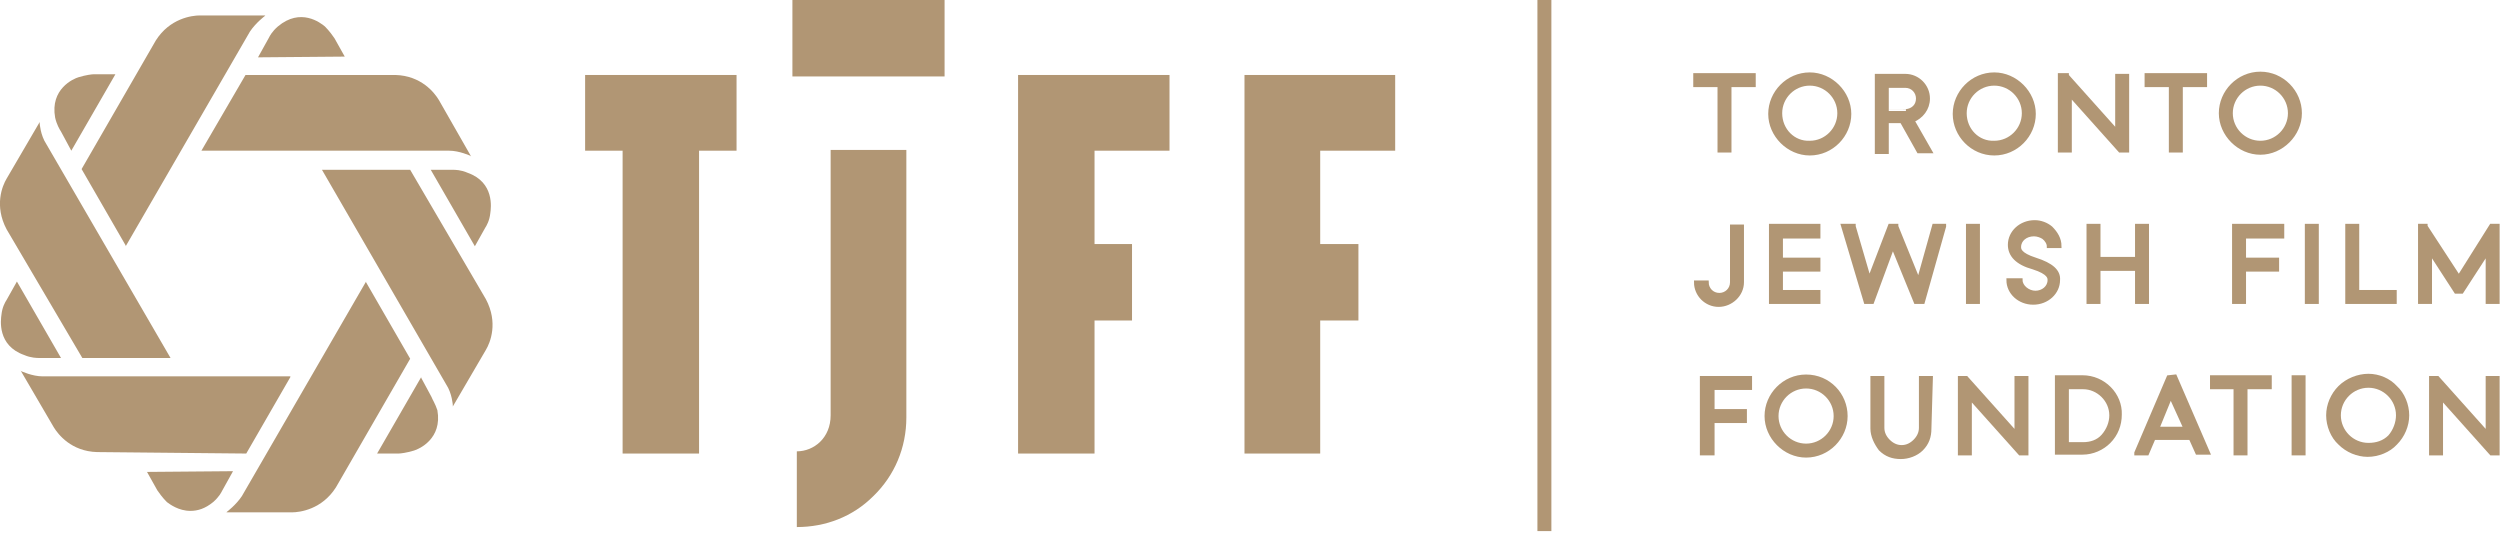 <?xml version="1.0" encoding="utf-8"?>
<!-- Generator: Adobe Illustrator 19.1.0, SVG Export Plug-In . SVG Version: 6.00 Build 0)  -->
<svg version="1.1" id="Layer_1" xmlns="http://www.w3.org/2000/svg" xmlns:xlink="http://www.w3.org/1999/xlink" x="0px" y="0px"
	 width="340.1px" height="72.5px" viewBox="-469 1244.5 340.1 72.5" style="enable-background:new -469 1244.5 340.1 72.5;"
	 xml:space="preserve">
<style type="text/css">
	.st0{fill:#B19674;}
	.st1{fill:#B19674;stroke:#B19674;stroke-width:0.5;stroke-miterlimit:10;}
</style>
<g>
	<path class="st0" d="M-356,1264.9v36.1c0,3.1-2.3,4.9-4.6,4.9l0,0v10.3l0,0c3.9,0,7.6-1.4,10.4-4.2c2.9-2.8,4.5-6.6,4.5-10.7v-36.4
		H-356z"/>
	<rect x="-361.2" y="1244.5" class="st0" width="20.7" height="10.4"/>
	<polygon class="st0" points="-330.5,1254.7 -330.5,1265 -330.5,1306.2 -320.1,1306.2 -320.1,1288.1 -315,1288.1 -315,1277.7 
		-320.1,1277.7 -320.1,1265 -309.9,1265 -309.9,1254.7 -320.1,1254.7 	"/>
	<polygon class="st0" points="-299.7,1254.7 -299.7,1265 -299.7,1306.2 -289.4,1306.2 -289.4,1288.1 -284.2,1288.1 -284.2,1277.7 
		-289.4,1277.7 -289.4,1265 -279.2,1265 -279.2,1254.7 -289.4,1254.7 	"/>
	<polygon class="st0" points="-384.3,1254.7 -389.4,1254.7 -389.4,1265 -384.3,1265 -384.3,1306.2 -373.9,1306.2 -373.9,1265 
		-368.8,1265 -368.8,1254.7 -373.9,1254.7 	"/>
	<rect x="-259.6" y="1244.5" class="st1" width="1.4" height="72"/>
	<path class="st0" d="M-435.6,1254.7l-6,10.3l0,0h33.7c1.4,0,2.9,0.7,2.9,0.7l0.1,0.1l-4.4-7.7c-0.6-1-2.4-3.3-5.9-3.4H-435.6
		L-435.6,1254.7z"/>
	<path class="st0" d="M-407.4,1267.6h-3l6,10.4l1.4-2.5c0.2-0.3,0.6-1,0.7-2c0.1-0.7,0.6-4.2-3.1-5.5
		C-406.3,1267.6-407.1,1267.6-407.4,1267.6z"/>
	<path class="st0" d="M-457.9,1267.5l6,10.4v0.1l16.9-29.2c0.8-1.2,2-2.1,2-2.1l0.1-0.1h-8.9c-1.1,0-4.1,0.4-6,3.4L-457.9,1267.5
		L-457.9,1267.5z"/>
	<path class="st0" d="M-422.1,1252.2l-1.4-2.5c-0.2-0.3-0.7-1-1.3-1.6c-0.6-0.5-3.3-2.6-6.4,0c-0.8,0.7-1.1,1.3-1.2,1.5l-1.5,2.7
		L-422.1,1252.2L-422.1,1252.2z"/>
	<path class="st0" d="M-457.8,1293.2L-457.8,1293.2h12l-16.9-29.1c-0.8-1.2-0.9-2.8-0.9-2.8v-0.2l-4.5,7.7c-0.6,1-1.7,3.7,0,6.9
		L-457.8,1293.2z"/>
	<path class="st0" d="M-460.7,1262.4l1.4,2.6l0,0l6-10.4h-2.9c-0.3,0-1.1,0.1-2.1,0.4c-0.7,0.2-3.9,1.6-3.2,5.5
		C-461.3,1261.4-460.9,1262.1-460.7,1262.4z"/>
	<path class="st0" d="M-435.5,1306.2l6-10.4v-0.1h-33.7c-1.4,0-2.9-0.7-2.9-0.7l-0.1-0.1l4.5,7.7c0.6,1,2.4,3.3,5.9,3.4l0,0
		L-435.5,1306.2L-435.5,1306.2z"/>
	<path class="st0" d="M-463.7,1293.2h3l-6-10.4l-1.4,2.5l0,0c-0.2,0.3-0.6,1-0.7,2c-0.1,0.7-0.6,4.2,3.1,5.5
		C-464.8,1293.2-463.9,1293.2-463.7,1293.2z"/>
	<path class="st0" d="M-413.2,1293.3l-6-10.4v-0.1l-16.9,29.2c-0.8,1.2-2,2.1-2,2.1l-0.1,0.1h8.9c1.1,0,4.1-0.4,6-3.4L-413.2,1293.3
		L-413.2,1293.3z"/>
	<path class="st0" d="M-449,1308.7l1.4,2.5c0.2,0.3,0.7,1,1.3,1.6c0.4,0.3,1.6,1.2,3.2,1.2c1,0,2-0.3,3.1-1.2
		c0.8-0.7,1.1-1.3,1.2-1.5l1.5-2.7L-449,1308.7L-449,1308.7z"/>
	<path class="st0" d="M-413.2,1267.6L-413.2,1267.6h-12l16.9,29.2c0.8,1.2,0.9,2.8,0.9,2.8v0.2l4.5-7.7c0.6-1,1.7-3.7,0-6.9
		L-413.2,1267.6z"/>
	<path class="st0" d="M-410.3,1298.5l-1.4-2.6v-0.1l-6,10.4h2.9c0.3,0,1.1-0.1,2.1-0.4c0.7-0.2,3.9-1.6,3.2-5.5
		C-409.8,1299.4-410.2,1298.8-410.3,1298.5z"/>
	<path class="st1" d="M-222.8,1265.4c3,0,5.4-2.5,5.4-5.4s-2.5-5.4-5.4-5.4c-3,0-5.4,2.5-5.4,5.4S-225.7,1265.4-222.8,1265.4z
		 M-226.8,1259.9c0-2.2,1.8-4,4-4s4,1.8,4,4c0,2.2-1.8,4-4,4C-225,1264-226.8,1262.2-226.8,1259.9z"/>
	<path class="st1" d="M-197.7,1265.4c3,0,5.4-2.5,5.4-5.4s-2.5-5.4-5.4-5.4c-3,0-5.4,2.5-5.4,5.4S-200.7,1265.4-197.7,1265.4z
		 M-201.7,1259.9c0-2.2,1.8-4,4-4s4,1.8,4,4c0,2.2-1.8,4-4,4C-199.9,1264-201.7,1262.2-201.7,1259.9z"/>
	<path class="st1" d="M-161.5,1254.5c-3,0-5.4,2.5-5.4,5.4s2.5,5.4,5.4,5.4s5.4-2.5,5.4-5.4S-158.5,1254.5-161.5,1254.5z
		 M-157.5,1259.9c0,2.2-1.8,4-4,4s-4-1.8-4-4c0-2.2,1.8-4,4-4S-157.5,1257.7-157.5,1259.9z"/>
	<rect x="-201.3" y="1275.2" class="st1" width="1.4" height="10.4"/>
	<polygon class="st1" points="-155.6,1295.8 -157,1295.8 -157,1306.2 -157,1306.2 -155.6,1306.2 -155.6,1295.9 	"/>
	<polygon class="st1" points="-221.6,1276.7 -221.6,1275.2 -228.1,1275.2 -228.1,1275.3 -228.1,1285.6 -228.1,1285.6 -221.6,1285.6 
		-221.6,1284.2 -226.7,1284.2 -226.7,1281.2 -221.6,1281.2 -221.6,1279.8 -226.7,1279.8 -226.7,1276.7 	"/>
	<path class="st1" d="M-212.3,1261h2l2.3,4.1h1.6l-2.4-4.2c1.2-0.5,2.1-1.6,2.1-3c0-1.7-1.4-3.1-3.1-3.1h-3.9v10.4h1.4L-212.3,1261
		L-212.3,1261z M-212.3,1259.6v-3.4h2.5c1,0,1.7,0.8,1.7,1.7c0,1-0.7,1.6-1.6,1.7C-209.7,1259.6-212.3,1259.6-212.3,1259.6z"/>
	<path class="st1" d="M-232,1282.9v-7.6h-1.4v7.6c0,1-0.8,1.7-1.7,1.7c-1,0-1.7-0.8-1.7-1.7l0,0h-1.5l0,0c0,1.7,1.4,3.1,3.1,3.1
		C-233.5,1286-232,1284.6-232,1282.9z"/>
	<polygon class="st1" points="-208,1282.7 -211,1275.3 -211,1275.2 -211.9,1275.2 -214.7,1282.5 -216.8,1275.3 -216.8,1275.2 
		-218.3,1275.2 -215.2,1285.6 -215.2,1285.6 -214.3,1285.6 -211.5,1278 -208.4,1285.6 -208.3,1285.6 -207.4,1285.6 -204.5,1275.3 
		-204.5,1275.2 -205.9,1275.2 	"/>
	<polygon class="st1" points="-187.4,1257.4 -180.6,1265 -180.6,1265 -179.6,1265 -179.6,1254.8 -181,1254.8 -181,1262.4 
		-187.8,1254.8 -187.8,1254.7 -188.8,1254.7 -188.8,1265 -187.4,1265 	"/>
	<path class="st1" d="M-192.1,1279.8c-2.2-0.7-2.2-1.4-2.2-1.7c0-1,0.9-1.7,2-1.7c0.5,0,1,0.2,1.3,0.4c0.4,0.3,0.7,0.8,0.7,1.2l0,0
		h1.5l0,0c0-1-0.5-1.8-1.2-2.5c-0.6-0.5-1.4-0.8-2.2-0.8c-1.9,0-3.4,1.4-3.4,3.1c0,1.4,1,2.5,3.2,3.1c2.2,0.7,2.2,1.4,2.2,1.7
		c0,1-0.9,1.7-1.9,1.7s-2-0.8-2-1.7l0,0h-1.7l0,0c0,1.7,1.5,3.1,3.4,3.1s3.4-1.4,3.4-3.1C-188.9,1281.4-189.9,1280.5-192.1,1279.8z"
		/>
	<polygon class="st1" points="-238.4,1254.7 -238.4,1256.1 -235.1,1256.1 -235.1,1265 -233.7,1265 -233.7,1256.1 -230.4,1256.1 
		-230.4,1254.7 	"/>
	<path class="st1" d="M-174,1295.8l-4.4,10.3v0.1h1.5l0.9-2.1h5l0.9,2h1.5l-4.5-10.4L-174,1295.8z M-171.7,1302.8h-3.8l1.8-4.4
		L-171.7,1302.8z"/>
	<polygon class="st1" points="-237.5,1296.3 -237.5,1297.3 -237.5,1300.4 -237.5,1301.8 -237.5,1306.2 -236,1306.2 -236,1301.8 
		-231.6,1301.8 -231.6,1300.4 -236,1300.4 -236,1297.3 -230.9,1297.3 -230.9,1295.9 -237.5,1295.9 	"/>
	<polygon class="st1" points="-134.1,1284.2 -130.6,1278.8 -130.6,1285.6 -129.2,1285.6 -129.2,1275.2 -130.1,1275.2 -134.5,1282.2 
		-139,1275.3 -139,1275.2 -139.8,1275.2 -139.8,1285.6 -138.4,1285.6 -138.4,1278.8 -134.9,1284.2 	"/>
	<path class="st1" d="M-223.3,1295.7c-3,0-5.4,2.5-5.4,5.4c0,2.9,2.5,5.4,5.4,5.4c3,0,5.4-2.5,5.4-5.4
		C-217.9,1298.2-220.2,1295.7-223.3,1295.7z M-219.3,1301.1c0,2.2-1.8,4-4,4s-4-1.8-4-4s1.8-4,4-4S-219.3,1298.9-219.3,1301.1z"/>
	<path class="st1" d="M-146.8,1295.6L-146.8,1295.6c-1.4,0-2.9,0.6-3.9,1.6s-1.6,2.4-1.6,3.8c0,1.4,0.6,2.9,1.6,3.8
		c1,1,2.4,1.6,3.8,1.6l0,0c1.4,0,2.9-0.6,3.8-1.6c1-1,1.6-2.4,1.6-3.8c0-1.4-0.6-2.9-1.6-3.8C-144,1296.2-145.4,1295.6-146.8,1295.6
		z M-142.8,1301c0,1-0.4,2.1-1.1,2.9c-0.8,0.8-1.8,1.1-2.9,1.1l0,0c-2.2,0-4-1.8-4-4s1.8-4,4-4l0,0
		C-144.6,1297-142.8,1298.8-142.8,1301z"/>
	<path class="st1" d="M-185.7,1295.8h-3.5l0,0v10.3l0,0h3.5c1.4,0,2.7-0.6,3.6-1.5c1-1,1.5-2.3,1.5-3.7
		C-180.5,1298.2-182.8,1295.8-185.7,1295.8z M-181.8,1301c0,1-0.4,2-1.1,2.8c-0.7,0.8-1.7,1.1-2.7,1.1h-2.2v-7.7h2.2l0,0
		C-183.6,1297.2-181.8,1298.9-181.8,1301z"/>
	<polygon class="st1" points="-165.1,1275.7 -165.1,1276.7 -165.1,1279.8 -165.1,1281.2 -165.1,1285.6 -163.7,1285.6 -163.7,1281.2 
		-159.2,1281.2 -159.2,1279.8 -163.7,1279.8 -163.7,1276.7 -158.5,1276.7 -158.5,1275.2 -165.1,1275.2 	"/>
	<polygon class="st1" points="-143.2,1285.6 -143.2,1284.2 -148.3,1284.2 -148.3,1275.2 -149.7,1275.2 -149.7,1284.2 -149.7,1285.6 
		-148.3,1285.6 	"/>
	<polygon class="st1" points="-173.7,1265 -172.3,1265 -172.3,1256.1 -169,1256.1 -169,1254.7 -172.3,1254.7 -173.7,1254.7 
		-177,1254.7 -177,1256.1 -173.7,1256.1 	"/>
	<polygon class="st1" points="-176.9,1285.6 -176.9,1275.2 -178.3,1275.2 -178.3,1279.7 -183.5,1279.7 -183.5,1275.2 -184.9,1275.2 
		-184.9,1285.6 -183.5,1285.6 -183.5,1281.1 -178.3,1281.1 -178.3,1285.6 	"/>
	<rect x="-155.2" y="1275.2" class="st1" width="1.4" height="10.4"/>
	<polygon class="st1" points="-194.7,1303.5 -201.5,1295.9 -201.5,1295.9 -202.4,1295.9 -202.4,1306.2 -201,1306.2 -201,1298.6 
		-194.2,1306.2 -194.2,1306.2 -193.3,1306.2 -193.3,1295.9 -194.7,1295.9 	"/>
	<polygon class="st1" points="-168.1,1295.8 -168.1,1297.2 -164.9,1297.2 -164.9,1306.2 -163.5,1306.2 -163.5,1297.2 -160.2,1297.2 
		-160.2,1295.8 	"/>
	<polygon class="st1" points="-130.6,1295.9 -130.6,1303.5 -137.4,1295.9 -137.4,1295.9 -138.3,1295.9 -138.3,1306.2 -136.9,1306.2 
		-136.9,1298.6 -130.1,1306.2 -130.1,1306.2 -129.2,1306.2 -129.2,1295.9 	"/>
	<path class="st1" d="M-206.3,1295.9L-206.3,1295.9h-1.4v6.8c0,0.7-0.3,1.3-0.8,1.8s-1.1,0.8-1.8,0.8s-1.3-0.3-1.8-0.8
		s-0.8-1.1-0.8-1.8v-6.8l0,0h-1.4v6.9l0,0c0,1,0.5,2,1.1,2.8c0.8,0.8,1.7,1.1,2.8,1.1l0,0c1,0,2.1-0.4,2.8-1.1
		c0.8-0.8,1.1-1.7,1.1-2.8l0,0L-206.3,1295.9z"/>
</g>
</svg>
